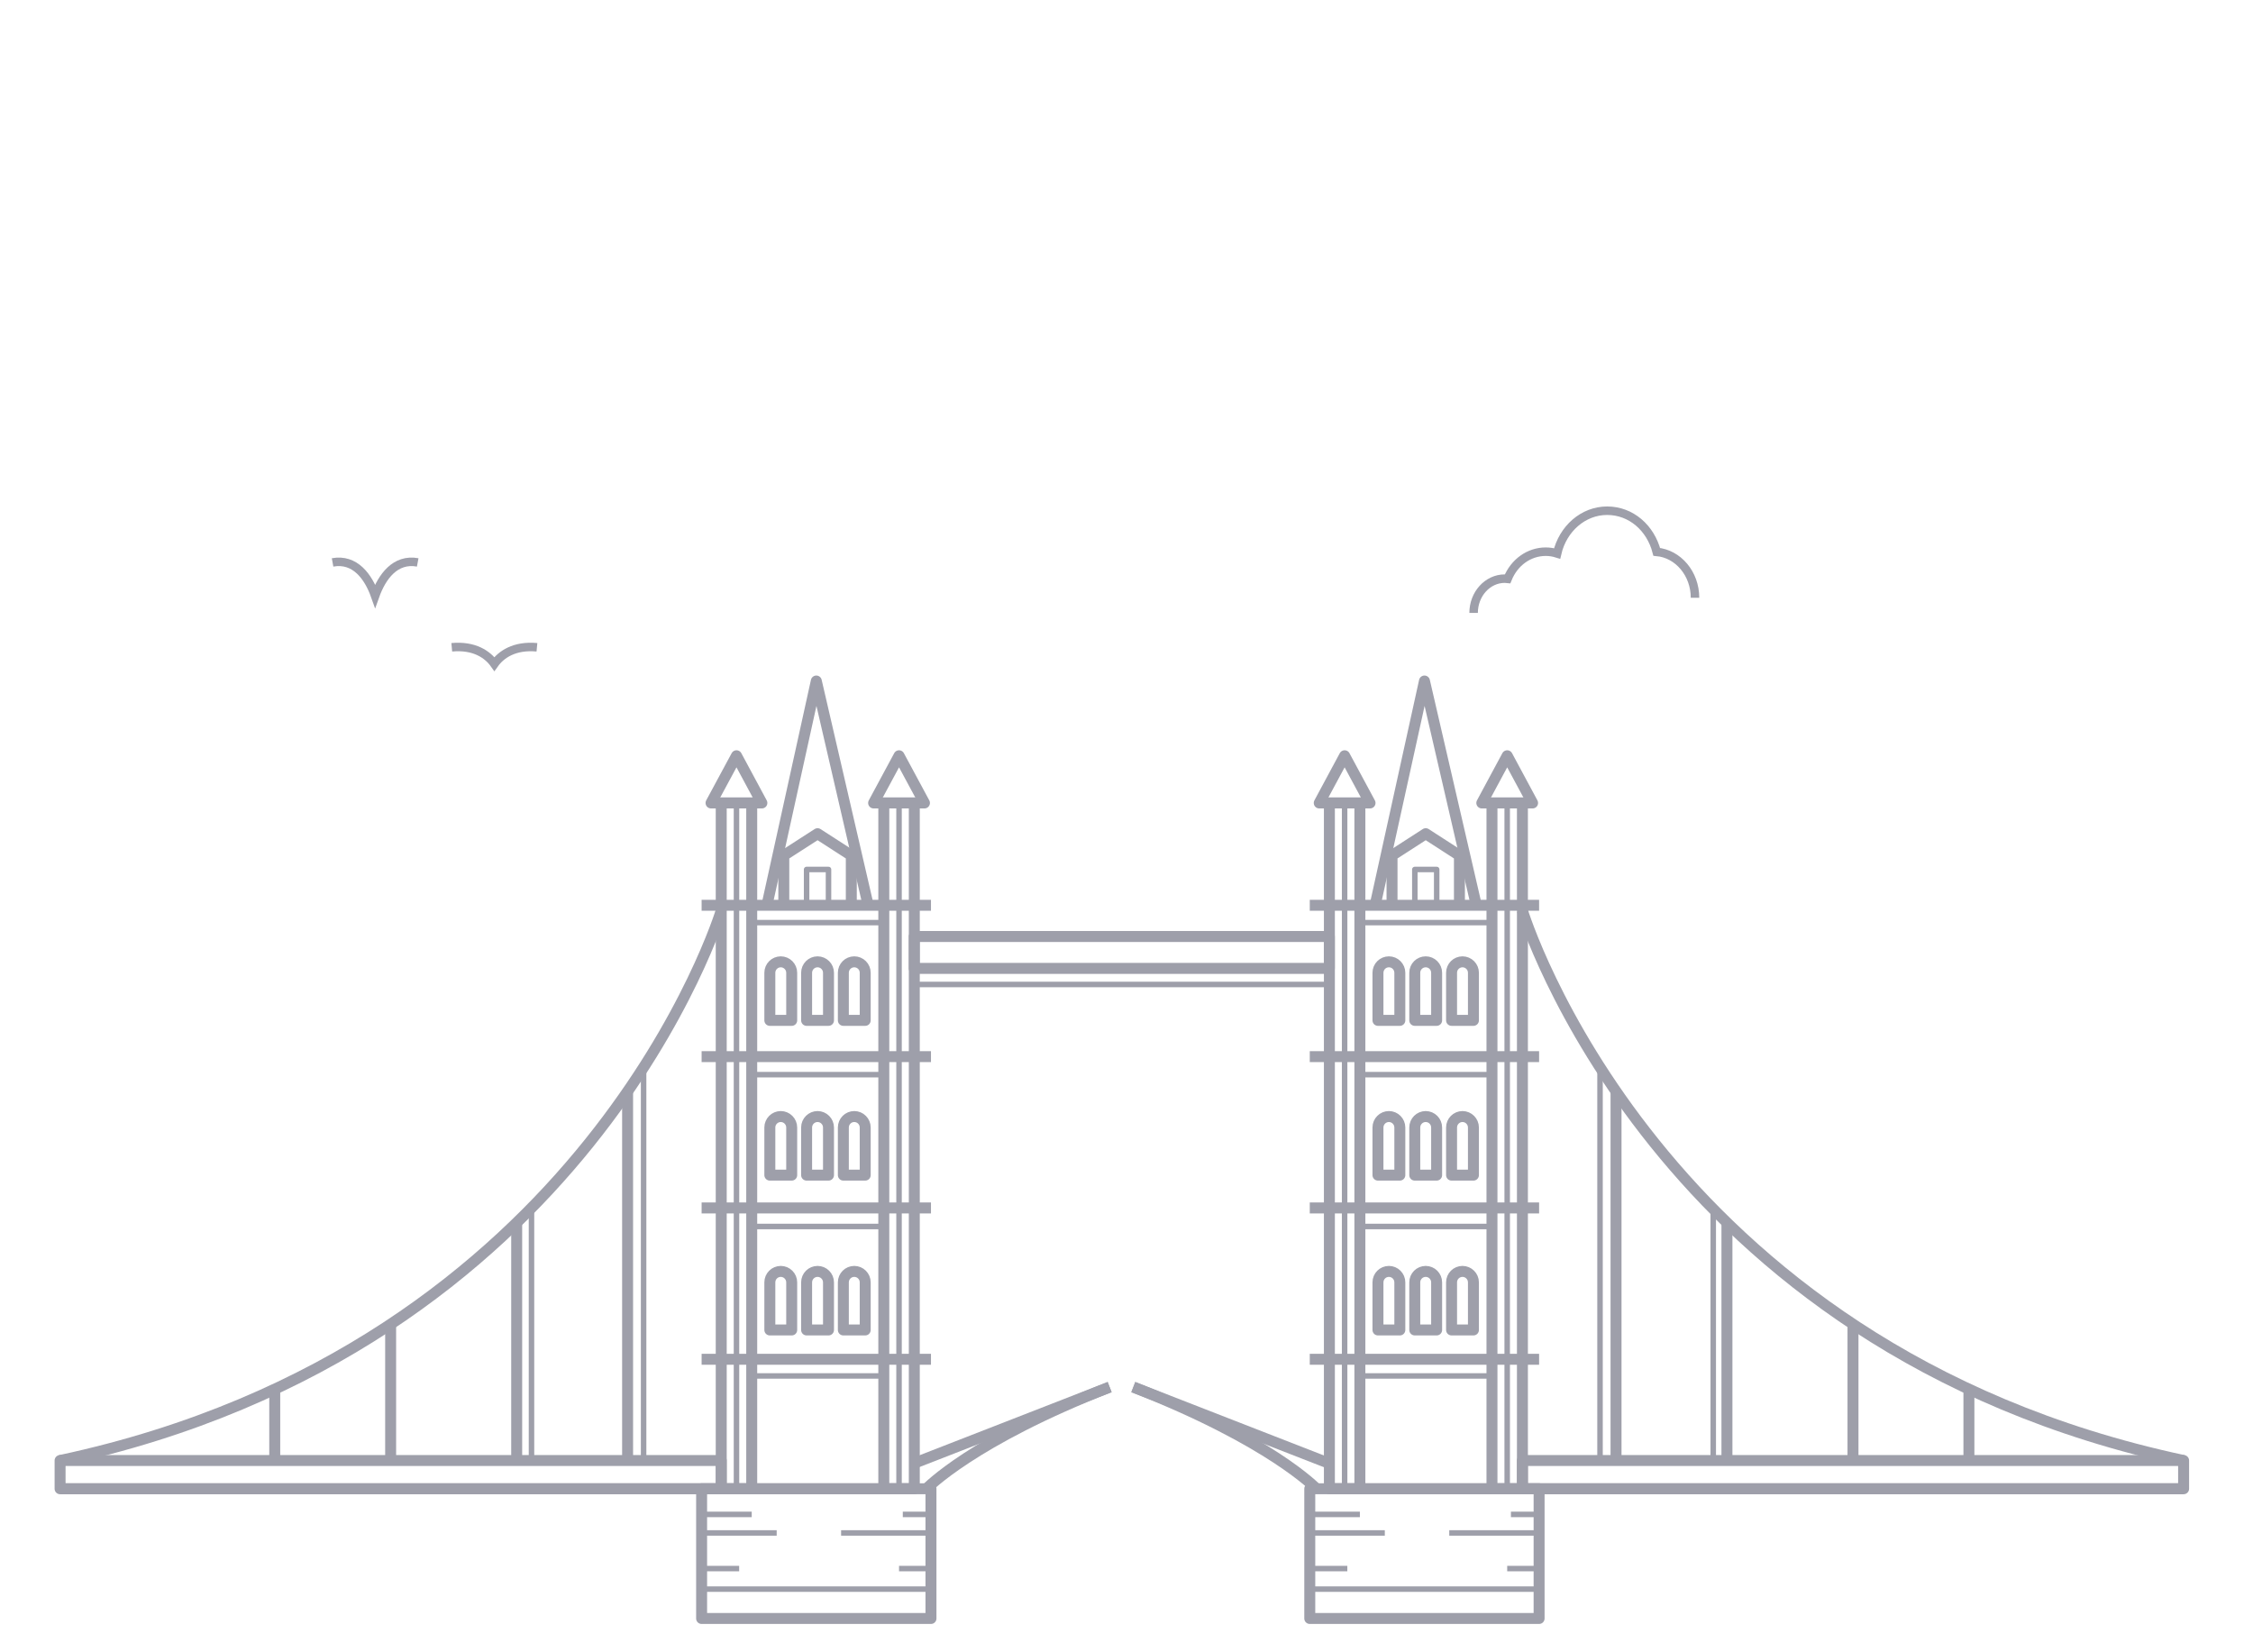 <svg width="75" height="55" viewBox="0 0 75 55" fill="none" xmlns="http://www.w3.org/2000/svg">
<mask id="mask0_665_9" style="mask-type:alpha" maskUnits="userSpaceOnUse" x="0" y="0" width="75" height="56">
<rect y="0" width="75" height="55" fill="#D9D9D9"/>
</mask>
<g mask="url(#mask0_665_9)">
<path d="M30.991 49.556H23.356V53.874H30.991V49.556Z" stroke="#9E9FAA" stroke-width="0.365" stroke-linejoin="round"/>
<path d="M51.235 49.556H43.601V53.874H51.235V49.556Z" stroke="#9E9FAA" stroke-width="0.365" stroke-linejoin="round"/>
<path d="M30.5 48.68L36.939 46.172" stroke="#9E9FAA" stroke-width="0.365" stroke-linejoin="round"/>
<path d="M2 49.556H30.434" stroke="#9E9FAA" stroke-width="0.365" stroke-linejoin="round"/>
<path d="M45.269 26.728H44.254V49.557H45.269V26.728Z" stroke="#9E9FAA" stroke-width="0.365" stroke-linejoin="round"/>
<path d="M50.68 26.728H49.666V49.557H50.68V26.728Z" stroke="#9E9FAA" stroke-width="0.365" stroke-linejoin="round"/>
<path d="M44.761 25.157L43.916 26.728H45.607L44.761 25.157Z" stroke="#9E9FAA" stroke-width="0.365" stroke-linejoin="round"/>
<path d="M50.173 25.157L49.328 26.728H51.018L50.173 25.157Z" stroke="#9E9FAA" stroke-width="0.365" stroke-linejoin="round"/>
<path d="M43.601 45.246H51.235" stroke="#9E9FAA" stroke-width="0.365" stroke-linejoin="round"/>
<path d="M43.601 40.209H51.235" stroke="#9E9FAA" stroke-width="0.365" stroke-linejoin="round"/>
<path d="M43.601 35.172H51.235" stroke="#9E9FAA" stroke-width="0.365" stroke-linejoin="round"/>
<path d="M43.601 30.134H51.235" stroke="#9E9FAA" stroke-width="0.365" stroke-linejoin="round"/>
<path d="M45.776 30.134L47.419 22.669L49.145 30.134" stroke="#9E9FAA" stroke-width="0.365" stroke-linejoin="round"/>
<path d="M48.583 30.134V28.475L47.461 27.751L46.339 28.475V30.134" stroke="#9E9FAA" stroke-width="0.365" stroke-linejoin="round"/>
<path d="M46.236 32.016C46.035 32.016 45.871 32.178 45.871 32.381V33.965H46.599V32.381C46.599 32.18 46.437 32.016 46.234 32.016H46.236Z" stroke="#9E9FAA" stroke-width="0.365" stroke-linejoin="round"/>
<path d="M47.461 32.016C47.26 32.016 47.096 32.178 47.096 32.381V33.965H47.824V32.381C47.824 32.18 47.662 32.016 47.459 32.016H47.461Z" stroke="#9E9FAA" stroke-width="0.365" stroke-linejoin="round"/>
<path d="M48.686 32.016C48.485 32.016 48.321 32.178 48.321 32.381V33.965H49.049V32.381C49.049 32.18 48.886 32.016 48.684 32.016H48.686Z" stroke="#9E9FAA" stroke-width="0.365" stroke-linejoin="round"/>
<path d="M46.236 37.166C46.035 37.166 45.871 37.329 45.871 37.531V39.116H46.599V37.531C46.599 37.331 46.437 37.166 46.234 37.166H46.236Z" stroke="#9E9FAA" stroke-width="0.365" stroke-linejoin="round"/>
<path d="M47.461 37.166C47.26 37.166 47.096 37.329 47.096 37.531V39.116H47.824V37.531C47.824 37.331 47.662 37.166 47.459 37.166H47.461Z" stroke="#9E9FAA" stroke-width="0.365" stroke-linejoin="round"/>
<path d="M48.686 37.166C48.485 37.166 48.321 37.329 48.321 37.531V39.116H49.049V37.531C49.049 37.331 48.886 37.166 48.684 37.166H48.686Z" stroke="#9E9FAA" stroke-width="0.365" stroke-linejoin="round"/>
<path d="M46.236 42.321C46.035 42.321 45.871 42.483 45.871 42.686V44.27H46.599V42.686C46.599 42.485 46.437 42.321 46.234 42.321H46.236Z" stroke="#9E9FAA" stroke-width="0.365" stroke-linejoin="round"/>
<path d="M47.461 42.321C47.26 42.321 47.096 42.483 47.096 42.686V44.27H47.824V42.686C47.824 42.485 47.662 42.321 47.459 42.321H47.461Z" stroke="#9E9FAA" stroke-width="0.365" stroke-linejoin="round"/>
<path d="M48.686 42.321C48.485 42.321 48.321 42.483 48.321 42.686V44.27H49.049V42.686C49.049 42.485 48.886 42.321 48.684 42.321H48.686Z" stroke="#9E9FAA" stroke-width="0.365" stroke-linejoin="round"/>
<path d="M25.024 26.728H24.009V49.557H25.024V26.728Z" stroke="#9E9FAA" stroke-width="0.365" stroke-linejoin="round"/>
<path d="M30.436 26.728H29.421V49.557H30.436V26.728Z" stroke="#9E9FAA" stroke-width="0.365" stroke-linejoin="round"/>
<path d="M24.517 25.157L23.67 26.728H25.362L24.517 25.157Z" stroke="#9E9FAA" stroke-width="0.365" stroke-linejoin="round"/>
<path d="M29.928 25.157L29.082 26.728H30.774L29.928 25.157Z" stroke="#9E9FAA" stroke-width="0.365" stroke-linejoin="round"/>
<path d="M23.356 45.246H30.991" stroke="#9E9FAA" stroke-width="0.365" stroke-linejoin="round"/>
<path d="M23.356 40.209H30.991" stroke="#9E9FAA" stroke-width="0.365" stroke-linejoin="round"/>
<path d="M23.356 35.172H30.991" stroke="#9E9FAA" stroke-width="0.365" stroke-linejoin="round"/>
<path d="M23.356 30.134H30.991" stroke="#9E9FAA" stroke-width="0.365" stroke-linejoin="round"/>
<path d="M25.53 30.134L27.174 22.669L28.901 30.134" stroke="#9E9FAA" stroke-width="0.365" stroke-linejoin="round"/>
<path d="M28.339 30.134V28.475L27.216 27.751L26.092 28.475V30.134" stroke="#9E9FAA" stroke-width="0.365" stroke-linejoin="round"/>
<path d="M25.992 32.016C25.791 32.016 25.627 32.178 25.627 32.381V33.965H26.355V32.381C26.355 32.18 26.192 32.016 25.99 32.016H25.992Z" stroke="#9E9FAA" stroke-width="0.365" stroke-linejoin="round"/>
<path d="M27.216 32.016C27.016 32.016 26.851 32.178 26.851 32.381V33.965H27.58V32.381C27.58 32.18 27.417 32.016 27.215 32.016H27.216Z" stroke="#9E9FAA" stroke-width="0.365" stroke-linejoin="round"/>
<path d="M28.439 32.016C28.238 32.016 28.074 32.178 28.074 32.381V33.965H28.802V32.381C28.802 32.18 28.64 32.016 28.437 32.016H28.439Z" stroke="#9E9FAA" stroke-width="0.365" stroke-linejoin="round"/>
<path d="M25.992 37.166C25.791 37.166 25.627 37.329 25.627 37.531V39.116H26.355V37.531C26.355 37.331 26.192 37.166 25.99 37.166H25.992Z" stroke="#9E9FAA" stroke-width="0.365" stroke-linejoin="round"/>
<path d="M27.216 37.166C27.016 37.166 26.851 37.329 26.851 37.531V39.116H27.58V37.531C27.58 37.331 27.417 37.166 27.215 37.166H27.216Z" stroke="#9E9FAA" stroke-width="0.365" stroke-linejoin="round"/>
<path d="M28.439 37.166C28.238 37.166 28.074 37.329 28.074 37.531V39.116H28.802V37.531C28.802 37.331 28.64 37.166 28.437 37.166H28.439Z" stroke="#9E9FAA" stroke-width="0.365" stroke-linejoin="round"/>
<path d="M25.992 42.321C25.791 42.321 25.627 42.483 25.627 42.686V44.27H26.355V42.686C26.355 42.485 26.192 42.321 25.99 42.321H25.992Z" stroke="#9E9FAA" stroke-width="0.365" stroke-linejoin="round"/>
<path d="M27.216 42.321C27.016 42.321 26.851 42.483 26.851 42.686V44.27H27.58V42.686C27.58 42.485 27.417 42.321 27.215 42.321H27.216Z" stroke="#9E9FAA" stroke-width="0.365" stroke-linejoin="round"/>
<path d="M28.439 42.321C28.238 42.321 28.074 42.483 28.074 42.686V44.27H28.802V42.686C28.802 42.485 28.64 42.321 28.437 42.321H28.439Z" stroke="#9E9FAA" stroke-width="0.365" stroke-linejoin="round"/>
<path d="M44.252 31.173H30.434V32.235H44.252V31.173Z" stroke="#9E9FAA" stroke-width="0.365" stroke-linejoin="round"/>
<path d="M24.009 48.616H2V49.556H24.009V48.616Z" stroke="#9E9FAA" stroke-width="0.365" stroke-linejoin="round"/>
<path d="M30.841 49.556C30.841 49.556 32.369 47.952 36.939 46.172" stroke="#9E9FAA" stroke-width="0.365" stroke-linejoin="round"/>
<path d="M44.165 48.68L37.727 46.172" stroke="#9E9FAA" stroke-width="0.365" stroke-linejoin="round"/>
<path d="M43.823 49.556C43.823 49.556 42.296 47.952 37.726 46.172" stroke="#9E9FAA" stroke-width="0.365" stroke-linejoin="round"/>
<path d="M24.009 30.311C24.009 30.311 19.611 44.852 2 48.616" stroke="#9E9FAA" stroke-width="0.365" stroke-linejoin="round"/>
<path d="M9.146 46.241V48.616" stroke="#9E9FAA" stroke-width="0.365" stroke-linejoin="round"/>
<path d="M13.004 44.078V48.616" stroke="#9E9FAA" stroke-width="0.365" stroke-linejoin="round"/>
<path d="M17.2 40.698V48.616" stroke="#9E9FAA" stroke-width="0.365" stroke-linejoin="round"/>
<path d="M20.892 36.331V48.616" stroke="#9E9FAA" stroke-width="0.365" stroke-linejoin="round"/>
<path d="M72.688 49.556H44.254" stroke="#9E9FAA" stroke-width="0.365" stroke-linejoin="round"/>
<path d="M72.69 48.616H50.68V49.556H72.69V48.616Z" stroke="#9E9FAA" stroke-width="0.365" stroke-linejoin="round"/>
<path d="M50.68 30.311C50.68 30.311 55.077 44.852 72.69 48.616" stroke="#9E9FAA" stroke-width="0.365" stroke-linejoin="round"/>
<path d="M65.543 46.241V48.616" stroke="#9E9FAA" stroke-width="0.365" stroke-linejoin="round"/>
<path d="M61.684 44.078V48.616" stroke="#9E9FAA" stroke-width="0.365" stroke-linejoin="round"/>
<path d="M57.488 40.698V48.616" stroke="#9E9FAA" stroke-width="0.365" stroke-linejoin="round"/>
<path d="M53.796 36.331V48.616" stroke="#9E9FAA" stroke-width="0.365" stroke-linejoin="round"/>
<path d="M21.425 35.529V48.616" stroke="#9E9FAA" stroke-width="0.183" stroke-linejoin="round"/>
<path d="M17.693 40.209V48.616" stroke="#9E9FAA" stroke-width="0.183" stroke-linejoin="round"/>
<path d="M53.263 35.529V48.68" stroke="#9E9FAA" stroke-width="0.183" stroke-linejoin="round"/>
<path d="M57.032 40.244V48.616" stroke="#9E9FAA" stroke-width="0.183" stroke-linejoin="round"/>
<path d="M25.024 50.41H23.356" stroke="#9E9FAA" stroke-width="0.183" stroke-linejoin="round"/>
<path d="M25.855 51.027H23.356" stroke="#9E9FAA" stroke-width="0.183" stroke-linejoin="round"/>
<path d="M27.999 51.027H30.991" stroke="#9E9FAA" stroke-width="0.183" stroke-linejoin="round"/>
<path d="M30.053 50.41H30.991" stroke="#9E9FAA" stroke-width="0.183" stroke-linejoin="round"/>
<path d="M23.356 52.897H30.991" stroke="#9E9FAA" stroke-width="0.183" stroke-linejoin="round"/>
<path d="M29.928 52.213H30.991" stroke="#9E9FAA" stroke-width="0.183" stroke-linejoin="round"/>
<path d="M24.606 52.213H23.356" stroke="#9E9FAA" stroke-width="0.183" stroke-linejoin="round"/>
<path d="M25.024 35.772H29.421" stroke="#9E9FAA" stroke-width="0.183" stroke-linejoin="round"/>
<path d="M25.024 40.826H29.421" stroke="#9E9FAA" stroke-width="0.183" stroke-linejoin="round"/>
<path d="M25.024 45.801H29.421" stroke="#9E9FAA" stroke-width="0.183" stroke-linejoin="round"/>
<path d="M25.024 30.711H29.421" stroke="#9E9FAA" stroke-width="0.183" stroke-linejoin="round"/>
<path d="M29.928 26.728V49.556" stroke="#9E9FAA" stroke-width="0.183" stroke-linejoin="round"/>
<path d="M24.517 26.728V49.556" stroke="#9E9FAA" stroke-width="0.183" stroke-linejoin="round"/>
<path d="M27.58 28.942H26.851V30.134H27.58V28.942Z" stroke="#9E9FAA" stroke-width="0.183" stroke-linejoin="round"/>
<path d="M45.269 50.41H43.602" stroke="#9E9FAA" stroke-width="0.183" stroke-linejoin="round"/>
<path d="M46.099 51.027H43.602" stroke="#9E9FAA" stroke-width="0.183" stroke-linejoin="round"/>
<path d="M48.244 51.027H51.235" stroke="#9E9FAA" stroke-width="0.183" stroke-linejoin="round"/>
<path d="M50.297 50.41H51.235" stroke="#9E9FAA" stroke-width="0.183" stroke-linejoin="round"/>
<path d="M43.602 52.897H51.235" stroke="#9E9FAA" stroke-width="0.183" stroke-linejoin="round"/>
<path d="M50.173 52.213H51.235" stroke="#9E9FAA" stroke-width="0.183" stroke-linejoin="round"/>
<path d="M44.851 52.213H43.602" stroke="#9E9FAA" stroke-width="0.183" stroke-linejoin="round"/>
<path d="M45.269 35.772H49.666" stroke="#9E9FAA" stroke-width="0.183" stroke-linejoin="round"/>
<path d="M45.269 40.826H49.666" stroke="#9E9FAA" stroke-width="0.183" stroke-linejoin="round"/>
<path d="M45.269 45.801H49.666" stroke="#9E9FAA" stroke-width="0.183" stroke-linejoin="round"/>
<path d="M45.269 30.711H49.666" stroke="#9E9FAA" stroke-width="0.183" stroke-linejoin="round"/>
<path d="M50.173 26.728V49.556" stroke="#9E9FAA" stroke-width="0.183" stroke-linejoin="round"/>
<path d="M44.761 26.728V49.556" stroke="#9E9FAA" stroke-width="0.183" stroke-linejoin="round"/>
<path d="M47.826 28.942H47.098V30.134H47.826V28.942Z" stroke="#9E9FAA" stroke-width="0.183" stroke-linejoin="round"/>
<path d="M30.5 32.77H44.166" stroke="#9E9FAA" stroke-width="0.183" stroke-linejoin="round"/>
<path d="M49.055 20.402C49.055 19.773 49.52 19.261 50.091 19.261C50.122 19.261 50.153 19.263 50.187 19.267C50.408 18.719 50.9 18.364 51.457 18.364C51.586 18.364 51.711 18.384 51.835 18.423C52.026 17.597 52.705 17 53.499 17C54.294 17 54.943 17.567 55.151 18.37C55.865 18.435 56.425 19.095 56.425 19.897" stroke="#9E9FAA" stroke-width="0.283" stroke-miterlimit="10"/>
<path d="M11.071 18.721C11.825 18.583 12.264 19.204 12.488 19.835C12.714 19.201 13.155 18.583 13.905 18.721" stroke="#9E9FAA" stroke-width="0.283" stroke-miterlimit="10"/>
<path d="M15.039 21.546C15.793 21.477 16.233 21.787 16.457 22.103C16.682 21.786 17.124 21.477 17.874 21.546" stroke="#9E9FAA" stroke-width="0.283" stroke-miterlimit="10"/>
</g>
</svg>
